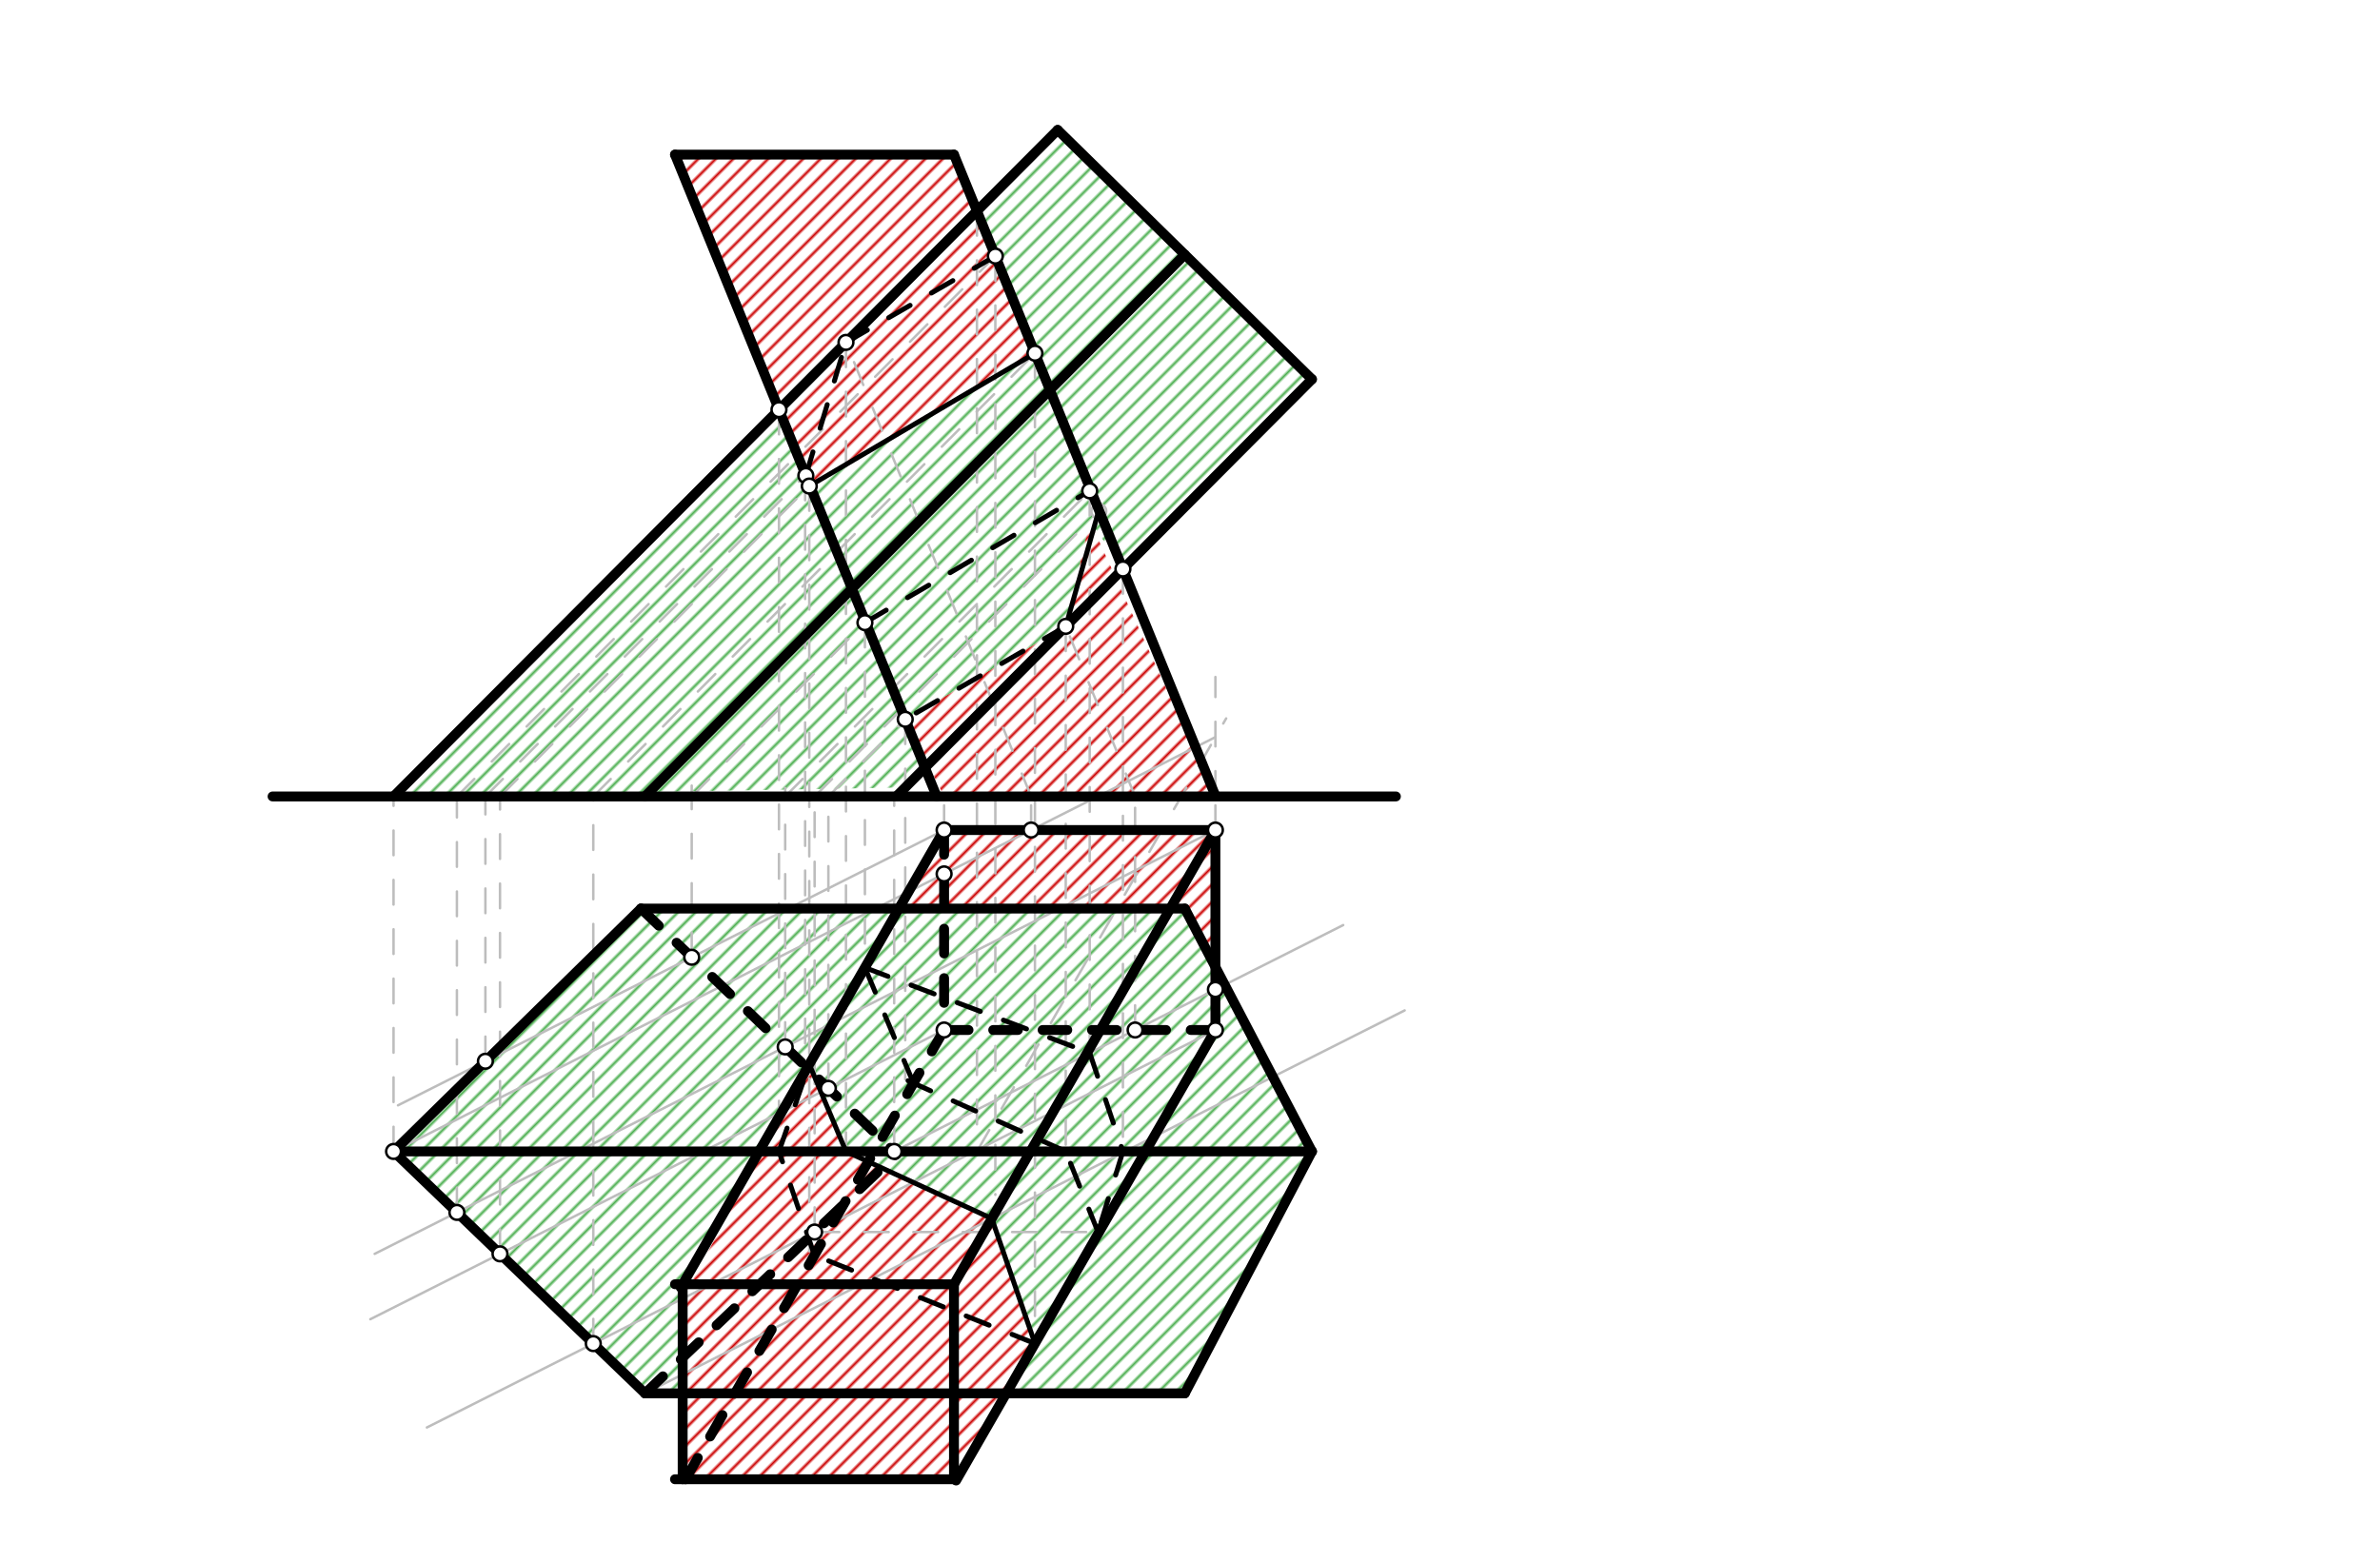 <svg xmlns="http://www.w3.org/2000/svg" class="svg--816" height="100%" preserveAspectRatio="xMidYMid meet" viewBox="0 0 964 625" width="100%"><defs><marker id="marker-arrow" markerHeight="16" markerUnits="userSpaceOnUse" markerWidth="24" orient="auto-start-reverse" refX="24" refY="4" viewBox="0 0 24 8"><path d="M 0 0 L 24 4 L 0 8 z" stroke="inherit"></path></marker></defs><g class="aux-layer--949"><g class="element--733"><defs><pattern height="5" id="fill_190_38fvck__pattern-stripes" patternTransform="rotate(-45)" patternUnits="userSpaceOnUse" width="5"><rect fill="#CC0000" height="1" transform="translate(0,0)" width="5"></rect></pattern></defs><g fill="url(#fill_190_38fvck__pattern-stripes)"><path d="M 273.4 62.637 L 327.793 196.902 L 419.197 143.083 L 386.4 62.637 Z" stroke="none"></path></g></g><g class="element--733"><defs><pattern height="5" id="fill_195_dy35fy__pattern-stripes" patternTransform="rotate(-45)" patternUnits="userSpaceOnUse" width="5"><rect fill="#CC0000" height="1" transform="translate(0,0)" width="5"></rect></pattern></defs><g fill="url(#fill_195_dy35fy__pattern-stripes)"><path d="M 366.659 291.386 L 382.4 322.637 L 492.291 322.637 L 441.376 210.803 L 431.672 253.736 Z" stroke="none"></path></g></g><g class="element--733"><defs><pattern height="5" id="fill_200_9qz4zr__pattern-stripes" patternTransform="rotate(-45)" patternUnits="userSpaceOnUse" width="5"><rect fill="#CC0000" height="1" transform="translate(0,0)" width="5"></rect></pattern></defs><g fill="url(#fill_200_9qz4zr__pattern-stripes)"><path d="M 382.4 336.238 L 366.659 368.054 L 479.9 368.054 L 492.291 391.726 L 492.291 336.238 Z" stroke="none"></path></g></g><g class="element--733"><defs><pattern height="5" id="fill_207_f5mzk2__pattern-stripes" patternTransform="rotate(-45)" patternUnits="userSpaceOnUse" width="5"><rect fill="#CC0000" height="1" transform="translate(0,0)" width="5"></rect></pattern></defs><g fill="url(#fill_207_f5mzk2__pattern-stripes)"><path d="M 386.4 599.238 L 419.197 544.248 L 401.717 493.621 L 342.655 466.438 L 327.793 431.125 L 276.509 526.029 L 277.66 599.238 Z" stroke="none"></path></g></g><g class="element--733"><defs><pattern height="5" id="fill_220_kjtbx__pattern-stripes" patternTransform="rotate(-45)" patternUnits="userSpaceOnUse" width="5"><rect fill="#4CAF50" height="1" transform="translate(0,0)" width="5"></rect></pattern></defs><g fill="url(#fill_220_kjtbx__pattern-stripes)"><path d="M 395.703 85.456 L 428.4 52.637 L 531.4 153.637 L 454.832 230.49 L 441.376 210.803 L 431.672 253.736 L 366.659 291.386 L 374.645 310.975 L 366.659 318.991 L 159.4 322.637 L 315.516 165.941 L 327.793 196.902 L 419.197 143.083 Z" stroke="none"></path></g></g><g class="element--733"><defs><pattern height="5" id="fill_233_2ter9z__pattern-stripes" patternTransform="rotate(-45)" patternUnits="userSpaceOnUse" width="5"><rect fill="#4CAF50" height="1" transform="translate(0,0)" width="5"></rect></pattern></defs><g fill="url(#fill_233_2ter9z__pattern-stripes)"><path d="M 407.578 564.438 L 479.9 564.438 L 531.4 466.438 L 479.9 368.054 L 259.611 368.054 L 159.4 466.438 L 261.258 564.438 L 276.509 564.438 L 276.509 520.238 L 327.793 431.125 L 342.655 466.438 L 401.717 493.621 L 419.197 544.248 Z" stroke="none"></path></g></g><g class="element--733"><line stroke="#BDBDBD" stroke-dasharray="10" stroke-linecap="round" stroke-width="1" x1="395.703" x2="395.703" y1="85.456" y2="466.438"></line></g><g class="element--733"><line stroke="#BDBDBD" stroke-dasharray="10" stroke-linecap="round" stroke-width="1" x1="492.291" x2="492.291" y1="322.371" y2="274.238"></line></g><g class="element--733"><line stroke="#BDBDBD" stroke-dasharray="10" stroke-linecap="round" stroke-width="1" x1="395.703" x2="496.652" y1="466.438" y2="291.025"></line></g><g class="element--733"><line stroke="#BDBDBD" stroke-dasharray="none" stroke-linecap="round" stroke-width="1" x1="159.4" x2="492.291" y1="466.438" y2="298.603"></line></g><g class="element--733"><line stroke="#BDBDBD" stroke-dasharray="none" stroke-linecap="round" stroke-width="1" x1="261.258" x2="568.948" y1="564.438" y2="409.308"></line></g><g class="element--733"><line stroke="#BDBDBD" stroke-dasharray="none" stroke-linecap="round" stroke-width="1" x1="362.177" x2="544.063" y1="466.438" y2="374.735"></line></g><g class="element--733"><line stroke="#BDBDBD" stroke-dasharray="none" stroke-linecap="round" stroke-width="1" x1="382.4" x2="161.201" y1="336.238" y2="447.76"></line></g><g class="element--733"><line stroke="#BDBDBD" stroke-dasharray="none" stroke-linecap="round" stroke-width="1" x1="382.4" x2="149.992" y1="417.238" y2="534.411"></line></g><g class="element--733"><line stroke="#BDBDBD" stroke-dasharray="none" stroke-linecap="round" stroke-width="1" x1="492.291" x2="151.756" y1="336.238" y2="507.926"></line></g><g class="element--733"><line stroke="#BDBDBD" stroke-dasharray="none" stroke-linecap="round" stroke-width="1" x1="492.291" x2="172.908" y1="417.238" y2="578.262"></line></g><g class="element--733"><line stroke="#BDBDBD" stroke-dasharray="10" stroke-linecap="round" stroke-width="1" x1="280.173" x2="280.173" y1="387.778" y2="318.238"></line></g><g class="element--733"><line stroke="#BDBDBD" stroke-dasharray="10" stroke-linecap="round" stroke-width="1" x1="318.033" x2="318.033" y1="424.094" y2="319.238"></line></g><g class="element--733"><line stroke="#BDBDBD" stroke-dasharray="10" stroke-linecap="round" stroke-width="1" x1="335.524" x2="335.524" y1="440.871" y2="322.637"></line></g><g class="element--733"><line stroke="#BDBDBD" stroke-dasharray="10" stroke-linecap="round" stroke-width="1" x1="362.177" x2="362.177" y1="466.438" y2="322.637"></line></g><g class="element--733"><line stroke="#BDBDBD" stroke-dasharray="10" stroke-linecap="round" stroke-width="1" x1="329.956" x2="329.956" y1="499.083" y2="322.637"></line></g><g class="element--733"><line stroke="#BDBDBD" stroke-dasharray="10" stroke-linecap="round" stroke-width="1" x1="240.308" x2="240.308" y1="544.281" y2="322.637"></line></g><g class="element--733"><line stroke="#BDBDBD" stroke-dasharray="10" stroke-linecap="round" stroke-width="1" x1="202.523" x2="202.523" y1="507.927" y2="322.637"></line></g><g class="element--733"><line stroke="#BDBDBD" stroke-dasharray="10" stroke-linecap="round" stroke-width="1" x1="185.067" x2="185.067" y1="491.132" y2="322.637"></line></g><g class="element--733"><line stroke="#BDBDBD" stroke-dasharray="10" stroke-linecap="round" stroke-width="1" x1="159.4" x2="159.4" y1="466.438" y2="322.637"></line></g><g class="element--733"><line stroke="#BDBDBD" stroke-dasharray="10" stroke-linecap="round" stroke-width="1" x1="196.606" x2="196.606" y1="429.91" y2="322.637"></line></g><g class="element--733"><line stroke="#BDBDBD" stroke-dasharray="10" stroke-linecap="round" stroke-width="1" x1="382.4" x2="382.4" y1="336.238" y2="322.637"></line></g><g class="element--733"><line stroke="#BDBDBD" stroke-dasharray="10" stroke-linecap="round" stroke-width="1" x1="417.644" x2="417.644" y1="336.238" y2="322.637"></line></g><g class="element--733"><line stroke="#BDBDBD" stroke-dasharray="10" stroke-linecap="round" stroke-width="1" x1="492.291" x2="492.291" y1="336.238" y2="322.371"></line></g><g class="element--733"><line stroke="#BDBDBD" stroke-dasharray="10" stroke-linecap="round" stroke-width="1" x1="459.763" x2="459.763" y1="417.238" y2="322.637"></line></g><g class="element--733"><line stroke="#BDBDBD" stroke-dasharray="10" stroke-linecap="round" stroke-width="1" x1="280.173" x2="350.324" y1="322.637" y2="252.226"></line></g><g class="element--733"><line stroke="#BDBDBD" stroke-dasharray="10" stroke-linecap="round" stroke-width="1" x1="318.033" x2="441.376" y1="322.637" y2="198.836"></line></g><g class="element--733"><line stroke="#BDBDBD" stroke-dasharray="10" stroke-linecap="round" stroke-width="1" x1="335.524" x2="366.802" y1="322.637" y2="291.243"></line></g><g class="element--733"><line stroke="#BDBDBD" stroke-dasharray="10" stroke-linecap="round" stroke-width="1" x1="459.763" x2="431.587" y1="322.637" y2="253.527"></line></g><g class="element--733"><line stroke="#BDBDBD" stroke-dasharray="10" stroke-linecap="round" stroke-width="1" x1="329.956" x2="445.067" y1="322.637" y2="207.098"></line></g><g class="element--733"><line stroke="#BDBDBD" stroke-dasharray="10" stroke-linecap="round" stroke-width="1" x1="196.606" x2="326.262" y1="322.637" y2="192.5"></line></g><g class="element--733"><line stroke="#BDBDBD" stroke-dasharray="10" stroke-linecap="round" stroke-width="1" x1="417.644" x2="342.625" y1="322.637" y2="138.627"></line></g><g class="element--733"><line stroke="#BDBDBD" stroke-dasharray="10" stroke-linecap="round" stroke-width="1" x1="185.067" x2="403.212" y1="322.637" y2="103.681"></line></g><g class="element--733"><line stroke="#BDBDBD" stroke-dasharray="10" stroke-linecap="round" stroke-width="1" x1="202.523" x2="327.793" y1="322.637" y2="196.902"></line></g><g class="element--733"><line stroke="#BDBDBD" stroke-dasharray="10" stroke-linecap="round" stroke-width="1" x1="240.308" x2="422.215" y1="322.637" y2="140.053"></line></g><g class="element--733"><line stroke="#BDBDBD" stroke-dasharray="10" stroke-linecap="round" stroke-width="1" x1="350.324" x2="350.324" y1="252.226" y2="393.24"></line></g><g class="element--733"><line stroke="#BDBDBD" stroke-dasharray="10" stroke-linecap="round" stroke-width="1" x1="441.376" x2="441.376" y1="198.836" y2="435.189"></line></g><g class="element--733"><line stroke="#BDBDBD" stroke-dasharray="10" stroke-linecap="round" stroke-width="1" x1="454.832" x2="454.832" y1="230.49" y2="466.438"></line></g><g class="element--733"><line stroke="#BDBDBD" stroke-dasharray="10" stroke-linecap="round" stroke-width="1" x1="329.956" x2="444.744" y1="499.083" y2="499.083"></line></g><g class="element--733"><line stroke="#BDBDBD" stroke-dasharray="10" stroke-linecap="round" stroke-width="1" x1="431.672" x2="431.672" y1="253.736" y2="466.438"></line></g><g class="element--733"><line stroke="#BDBDBD" stroke-dasharray="10" stroke-linecap="round" stroke-width="1" x1="366.659" x2="366.659" y1="291.386" y2="437.264"></line></g><g class="element--733"><line stroke="#BDBDBD" stroke-dasharray="10" stroke-linecap="round" stroke-width="1" x1="326.108" x2="326.108" y1="192.654" y2="435.53"></line></g><g class="element--733"><line stroke="#BDBDBD" stroke-dasharray="10" stroke-linecap="round" stroke-width="1" x1="342.655" x2="342.655" y1="138.701" y2="466.438"></line></g><g class="element--733"><line stroke="#BDBDBD" stroke-dasharray="10" stroke-linecap="round" stroke-width="1" x1="403.156" x2="403.156" y1="103.737" y2="484.014"></line></g><g class="element--733"><line stroke="#BDBDBD" stroke-dasharray="10" stroke-linecap="round" stroke-width="1" x1="419.197" x2="419.197" y1="143.083" y2="544.558"></line></g><g class="element--733"><line stroke="#BDBDBD" stroke-dasharray="10" stroke-linecap="round" stroke-width="1" x1="327.793" x2="327.793" y1="196.902" y2="508.486"></line></g><g class="element--733"><line stroke="#BDBDBD" stroke-dasharray="10" stroke-linecap="round" stroke-width="1" x1="315.516" x2="315.516" y1="165.941" y2="466.438"></line></g><g class="element--733"><circle cx="445.067" cy="207.098" r="3" stroke="#BDBDBD" stroke-width="1" fill="#ffffff"></circle>}</g></g><g class="main-layer--75a"><g class="element--733"><line stroke="#000000" stroke-dasharray="none" stroke-linecap="round" stroke-width="4" x1="110.4" x2="565.4" y1="322.637" y2="322.637"></line></g><g class="element--733"><line stroke="#000000" stroke-dasharray="none" stroke-linecap="round" stroke-width="4" x1="159.4" x2="428.4" y1="322.637" y2="52.637"></line></g><g class="element--733"><line stroke="#000000" stroke-dasharray="none" stroke-linecap="round" stroke-width="4" x1="428.4" x2="531.4" y1="52.637" y2="153.637"></line></g><g class="element--733"><line stroke="#000000" stroke-dasharray="none" stroke-linecap="round" stroke-width="4" x1="531.4" x2="363.22" y1="153.637" y2="322.443"></line></g><g class="element--733"><line stroke="#000000" stroke-dasharray="none" stroke-linecap="round" stroke-width="4" x1="479.9" x2="261.258" y1="103.137" y2="322.593"></line></g><g class="element--733"><line stroke="#000000" stroke-dasharray="none" stroke-linecap="round" stroke-width="4" x1="379.4" x2="273.4" y1="322.637" y2="62.637"></line></g><g class="element--733"><line stroke="#000000" stroke-dasharray="none" stroke-linecap="round" stroke-width="4" x1="273.4" x2="386.4" y1="62.637" y2="62.637"></line></g><g class="element--733"><line stroke="#000000" stroke-dasharray="none" stroke-linecap="round" stroke-width="4" x1="386.4" x2="492.291" y1="62.637" y2="322.371"></line></g><g class="element--733"><line stroke="#000000" stroke-dasharray="none" stroke-linecap="round" stroke-width="4" x1="159.4" x2="259.611" y1="466.438" y2="368.054"></line></g><g class="element--733"><line stroke="#000000" stroke-dasharray="none" stroke-linecap="round" stroke-width="4" x1="159.4" x2="261.258" y1="466.438" y2="564.438"></line></g><g class="element--733"><line stroke="#000000" stroke-dasharray="10" stroke-linecap="round" stroke-width="4" x1="259.611" x2="363.22" y1="368.054" y2="467.438"></line></g><g class="element--733"><line stroke="#000000" stroke-dasharray="10" stroke-linecap="round" stroke-width="4" x1="261.258" x2="363.22" y1="564.438" y2="467.438"></line></g><g class="element--733"><line stroke="#000000" stroke-dasharray="none" stroke-linecap="round" stroke-width="4" x1="259.611" x2="479.9" y1="368.054" y2="368.054"></line></g><g class="element--733"><line stroke="#000000" stroke-dasharray="none" stroke-linecap="round" stroke-width="4" x1="159.4" x2="531.4" y1="466.438" y2="466.438"></line></g><g class="element--733"><line stroke="#000000" stroke-dasharray="none" stroke-linecap="round" stroke-width="4" x1="261.258" x2="479.9" y1="564.438" y2="564.438"></line></g><g class="element--733"><line stroke="#000000" stroke-dasharray="none" stroke-linecap="round" stroke-width="4" x1="479.9" x2="531.4" y1="368.054" y2="466.438"></line></g><g class="element--733"><line stroke="#000000" stroke-dasharray="none" stroke-linecap="round" stroke-width="4" x1="531.4" x2="479.9" y1="466.438" y2="564.438"></line></g><g class="element--733"><line stroke="#000000" stroke-dasharray="none" stroke-linecap="round" stroke-width="4" x1="492.291" x2="382.4" y1="336.238" y2="336.238"></line></g><g class="element--733"><line stroke="#000000" stroke-dasharray="none" stroke-linecap="round" stroke-width="4" x1="386.4" x2="273.4" y1="520.238" y2="520.238"></line></g><g class="element--733"><line stroke="#000000" stroke-dasharray="none" stroke-linecap="round" stroke-width="4" x1="386.4" x2="386.4" y1="520.238" y2="599.238"></line></g><g class="element--733"><line stroke="#000000" stroke-dasharray="none" stroke-linecap="round" stroke-width="4" x1="386.4" x2="273.4" y1="599.238" y2="599.238"></line></g><g class="element--733"><line stroke="#000000" stroke-dasharray="none" stroke-linecap="round" stroke-width="4" x1="492.291" x2="386.4" y1="336.238" y2="520.238"></line></g><g class="element--733"><line stroke="#000000" stroke-dasharray="none" stroke-linecap="round" stroke-width="4" x1="382.4" x2="275.735" y1="336.238" y2="521.582"></line></g><g class="element--733"><line stroke="#000000" stroke-dasharray="none" stroke-linecap="round" stroke-width="4" x1="276.509" x2="276.509" y1="520.238" y2="599.238"></line></g><g class="element--733"><line stroke="#000000" stroke-dasharray="none" stroke-linecap="round" stroke-width="4" x1="492.291" x2="492.291" y1="336.238" y2="417.238"></line></g><g class="element--733"><line stroke="#000000" stroke-dasharray="none" stroke-linecap="round" stroke-width="4" x1="492.291" x2="387.265" y1="417.238" y2="599.735"></line></g><g class="element--733"><line stroke="#000000" stroke-dasharray="10" stroke-linecap="round" stroke-width="4" x1="382.4" x2="382.4" y1="336.238" y2="417.238"></line></g><g class="element--733"><line stroke="#000000" stroke-dasharray="10" stroke-linecap="round" stroke-width="4" x1="382.4" x2="277.373" y1="417.238" y2="599.735"></line></g><g class="element--733"><line stroke="#000000" stroke-dasharray="10" stroke-linecap="round" stroke-width="4" x1="492.291" x2="382.4" y1="417.238" y2="417.238"></line></g><g class="element--733"><line stroke="#000000" stroke-dasharray="10" stroke-linecap="round" stroke-width="2" x1="350.324" x2="441.376" y1="252.226" y2="198.836"></line></g><g class="element--733"><line stroke="#000000" stroke-dasharray="10" stroke-linecap="round" stroke-width="2" x1="441.376" x2="454.832" y1="198.836" y2="230.49"></line></g><g class="element--733"><line stroke="#000000" stroke-dasharray="10" stroke-linecap="round" stroke-width="2" x1="454.832" x2="444.942" y1="230.49" y2="207.224"></line></g><g class="element--733"><line stroke="#000000" stroke-dasharray="none" stroke-linecap="round" stroke-width="2" x1="444.942" x2="431.672" y1="207.224" y2="253.736"></line></g><g class="element--733"><line stroke="#000000" stroke-dasharray="10" stroke-linecap="round" stroke-width="2" x1="431.672" x2="366.659" y1="253.736" y2="291.386"></line></g><g class="element--733"><line stroke="#000000" stroke-dasharray="10" stroke-linecap="round" stroke-width="2" x1="366.659" x2="350.324" y1="291.386" y2="252.226"></line></g><g class="element--733"><line stroke="#000000" stroke-dasharray="10" stroke-linecap="round" stroke-width="2" x1="326.4" x2="342.655" y1="192.637" y2="138.701"></line></g><g class="element--733"><line stroke="#000000" stroke-dasharray="10" stroke-linecap="round" stroke-width="2" x1="342.655" x2="403.156" y1="138.701" y2="103.737"></line></g><g class="element--733"><line stroke="#000000" stroke-dasharray="10" stroke-linecap="round" stroke-width="2" x1="403.156" x2="419.197" y1="103.737" y2="143.083"></line></g><g class="element--733"><line stroke="#000000" stroke-dasharray="none" stroke-linecap="round" stroke-width="2" x1="419.197" x2="327.793" y1="143.083" y2="196.902"></line></g><g class="element--733"><line stroke="#000000" stroke-dasharray="10" stroke-linecap="round" stroke-width="2" x1="327.793" x2="315.516" y1="196.902" y2="165.941"></line></g><g class="element--733"><line stroke="#000000" stroke-dasharray="10" stroke-linecap="round" stroke-width="2" x1="315.516" x2="326.108" y1="165.941" y2="192.654"></line></g><g class="element--733"><line stroke="#000000" stroke-dasharray="10" stroke-linecap="round" stroke-width="2" x1="350.324" x2="441.376" y1="391.974" y2="426.508"></line></g><g class="element--733"><line stroke="#000000" stroke-dasharray="10" stroke-linecap="round" stroke-width="2" x1="441.376" x2="454.832" y1="426.508" y2="466.438"></line></g><g class="element--733"><line stroke="#000000" stroke-dasharray="10" stroke-linecap="round" stroke-width="2" x1="454.832" x2="444.744" y1="466.438" y2="499.083"></line></g><g class="element--733"><line stroke="#000000" stroke-dasharray="10" stroke-linecap="round" stroke-width="2" x1="444.744" x2="431.672" y1="499.083" y2="466.438"></line></g><g class="element--733"><line stroke="#000000" stroke-dasharray="10" stroke-linecap="round" stroke-width="2" x1="431.672" x2="366.659" y1="466.438" y2="437.264"></line></g><g class="element--733"><line stroke="#000000" stroke-dasharray="10" stroke-linecap="round" stroke-width="2" x1="370.01" x2="350.324" y1="438.767" y2="391.974"></line></g><g class="element--733"><line stroke="#000000" stroke-dasharray="none" stroke-linecap="round" stroke-width="2" x1="327.793" x2="342.655" y1="431.125" y2="466.438"></line></g><g class="element--733"><line stroke="#000000" stroke-dasharray="none" stroke-linecap="round" stroke-width="2" x1="342.655" x2="401.717" y1="466.437" y2="493.621"></line></g><g class="element--733"><line stroke="#000000" stroke-dasharray="none" stroke-linecap="round" stroke-width="2" x1="401.717" x2="419.197" y1="493.621" y2="544.248"></line></g><g class="element--733"><line stroke="#000000" stroke-dasharray="10" stroke-linecap="round" stroke-width="2" x1="419.197" x2="329.887" y1="544.248" y2="508.486"></line></g><g class="element--733"><line stroke="#000000" stroke-dasharray="10" stroke-linecap="round" stroke-width="2" x1="329.887" x2="315.516" y1="508.486" y2="466.438"></line></g><g class="element--733"><line stroke="#000000" stroke-dasharray="10" stroke-linecap="round" stroke-width="2" x1="315.516" x2="327.793" y1="466.438" y2="431.125"></line></g><g class="element--733"><circle cx="280.173" cy="387.778" r="3" stroke="#000000" stroke-width="1" fill="#ffffff"></circle>}</g><g class="element--733"><circle cx="318.033" cy="424.094" r="3" stroke="#000000" stroke-width="1" fill="#ffffff"></circle>}</g><g class="element--733"><circle cx="329.956" cy="499.083" r="3" stroke="#000000" stroke-width="1" fill="#ffffff"></circle>}</g><g class="element--733"><circle cx="202.523" cy="507.927" r="3" stroke="#000000" stroke-width="1" fill="#ffffff"></circle>}</g><g class="element--733"><circle cx="335.524" cy="440.871" r="3" stroke="#000000" stroke-width="1" fill="#ffffff"></circle>}</g><g class="element--733"><circle cx="185.067" cy="491.132" r="3" stroke="#000000" stroke-width="1" fill="#ffffff"></circle>}</g><g class="element--733"><circle cx="196.606" cy="429.91" r="3" stroke="#000000" stroke-width="1" fill="#ffffff"></circle>}</g><g class="element--733"><circle cx="240.308" cy="544.281" r="3" stroke="#000000" stroke-width="1" fill="#ffffff"></circle>}</g><g class="element--733"><circle cx="382.4" cy="354.007" r="3" stroke="#000000" stroke-width="1" fill="#ffffff"></circle>}</g><g class="element--733"><circle cx="417.644" cy="336.238" r="3" stroke="#000000" stroke-width="1" fill="#ffffff"></circle>}</g><g class="element--733"><circle cx="459.763" cy="417.238" r="3" stroke="#000000" stroke-width="1" fill="#ffffff"></circle>}</g><g class="element--733"><circle cx="492.291" cy="400.837" r="3" stroke="#000000" stroke-width="1" fill="#ffffff"></circle>}</g><g class="element--733"><circle cx="382.4" cy="336.238" r="3" stroke="#000000" stroke-width="1" fill="#ffffff"></circle>}</g><g class="element--733"><circle cx="492.291" cy="336.238" r="3" stroke="#000000" stroke-width="1" fill="#ffffff"></circle>}</g><g class="element--733"><circle cx="492.291" cy="417.238" r="3" stroke="#000000" stroke-width="1" fill="#ffffff"></circle>}</g><g class="element--733"><circle cx="382.4" cy="417.238" r="3" stroke="#000000" stroke-width="1" fill="#ffffff"></circle>}</g><g class="element--733"><circle cx="159.4" cy="466.438" r="3" stroke="#000000" stroke-width="1" fill="#ffffff"></circle>}</g><g class="element--733"><circle cx="362.177" cy="466.438" r="3" stroke="#000000" stroke-width="1" fill="#ffffff"></circle>}</g><g class="element--733"><circle cx="350.324" cy="252.226" r="3" stroke="#000000" stroke-width="1" fill="#ffffff"></circle>}</g><g class="element--733"><circle cx="441.376" cy="198.836" r="3" stroke="#000000" stroke-width="1" fill="#ffffff"></circle>}</g><g class="element--733"><circle cx="366.659" cy="291.386" r="3" stroke="#000000" stroke-width="1" fill="#ffffff"></circle>}</g><g class="element--733"><circle cx="454.832" cy="230.49" r="3" stroke="#000000" stroke-width="1" fill="#ffffff"></circle>}</g><g class="element--733"><circle cx="431.672" cy="253.736" r="3" stroke="#000000" stroke-width="1" fill="#ffffff"></circle>}</g><g class="element--733"><circle cx="326.4" cy="192.637" r="3" stroke="#000000" stroke-width="1" fill="#ffffff"></circle>}</g><g class="element--733"><circle cx="342.655" cy="138.701" r="3" stroke="#000000" stroke-width="1" fill="#ffffff"></circle>}</g><g class="element--733"><circle cx="315.516" cy="165.941" r="3" stroke="#000000" stroke-width="1" fill="#ffffff"></circle>}</g><g class="element--733"><circle cx="403.156" cy="103.737" r="3" stroke="#000000" stroke-width="1" fill="#ffffff"></circle>}</g><g class="element--733"><circle cx="327.793" cy="196.902" r="3" stroke="#000000" stroke-width="1" fill="#ffffff"></circle>}</g><g class="element--733"><circle cx="419.197" cy="143.083" r="3" stroke="#000000" stroke-width="1" fill="#ffffff"></circle>}</g></g><g class="snaps-layer--ac6"></g><g class="temp-layer--52d"></g></svg>